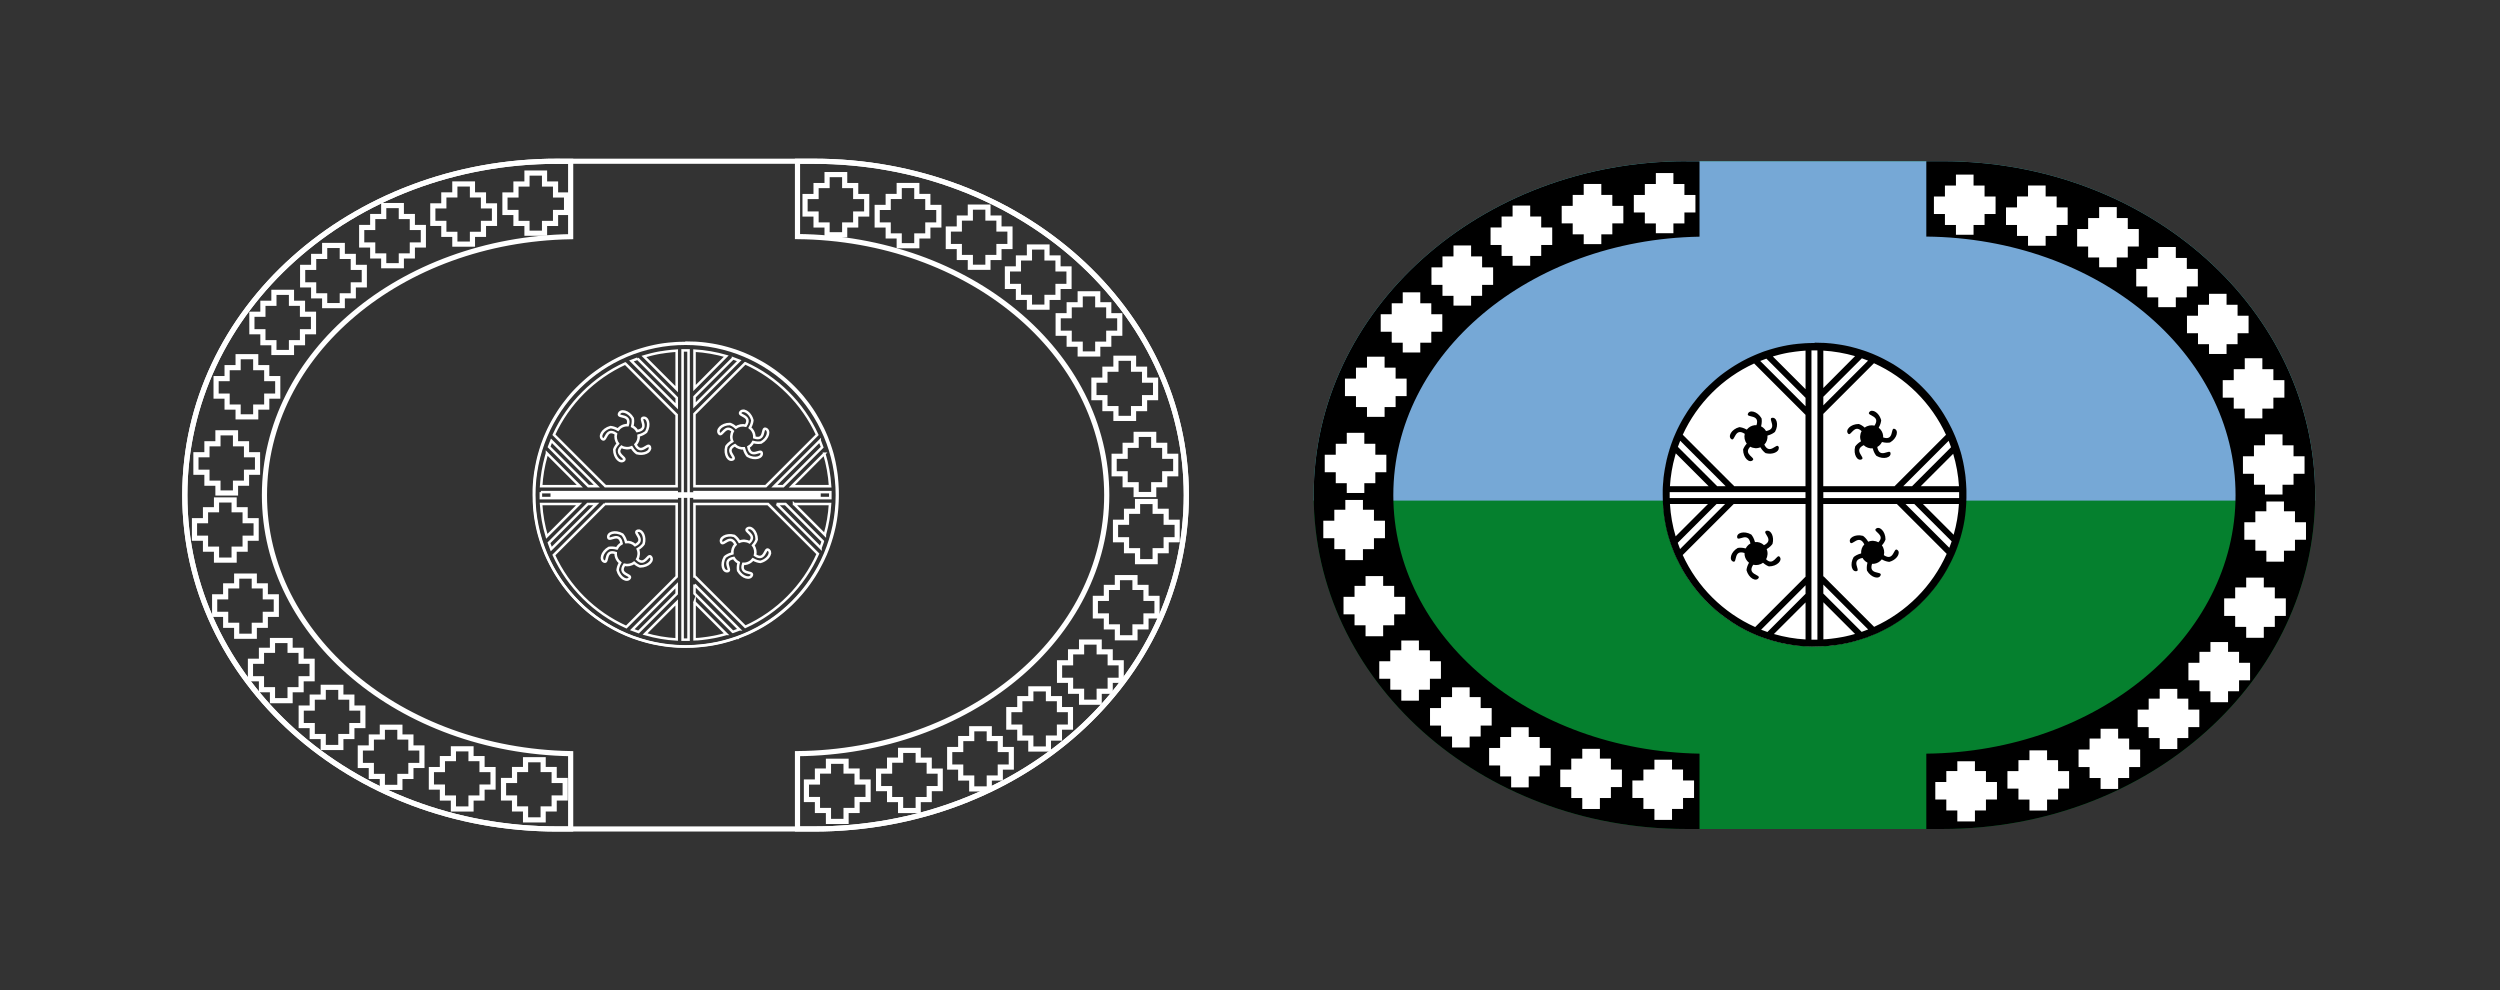 <svg xmlns="http://www.w3.org/2000/svg" id="Capa_2" viewBox="0 0 469.94 186.13"><rect x="0" y="0" width="469.94" height="186.13" fill="#333333" stroke="none"/><defs><style>      .cls-1 {        fill: #fff;      }      .cls-1, .cls-2, .cls-3, .cls-4, .cls-5, .cls-6 {        fill-rule: evenodd;      }      .cls-2 {        fill: #05802e;      }      .cls-7, .cls-5 {        stroke-width: .97px;      }      .cls-7, .cls-5, .cls-6 {        fill: none;        stroke: #fff;        stroke-miterlimit: 10;      }      .cls-4 {        fill: #76a8d6;      }      .cls-6 {        stroke-width: .48px;      }    </style></defs><g id="g4306"><path id="rect3226" class="cls-2" d="M316.97,30.31c-38.8,0-70.03,27.99-70.03,62.76s31.24,62.76,70.03,62.76h48.2c38.8,0,70.03-27.99,70.03-62.76s-31.24-62.76-70.03-62.76h-48.2Z"></path><path id="rect3243" class="cls-4" d="M316.97,30.31c-38.8,0-70.03,27.99-70.03,62.76,0,.35,0,.69,0,1.03h188.25c0-.34,0-.69,0-1.03,0-34.77-31.24-62.76-70.03-62.76h-48.2Z"></path><path id="path3240" class="cls-3" d="M316.97,30.31c-38.8,0-70.03,27.99-70.03,62.76s31.24,62.76,70.03,62.76h2.5v-14.16c-32.01-.58-57.56-22.03-57.56-48.59s25.55-48.01,57.56-48.59v-14.16h-2.5ZM362.1,30.31v14.16c32.27.34,58.13,21.88,58.13,48.6s-25.86,48.26-58.13,48.6v14.16h3.06c38.8,0,70.03-27.99,70.03-62.76s-31.24-62.76-70.03-62.76h-3.06Z"></path><path id="path3136" class="cls-1" d="M367.67,32.82v2.06h-2.07v2.06h-2.07v3.29h2.07v2.06h2.07v1.84h3.31v-1.84h2.07v-2.06h2.07v-3.29h-2.07v-2.06h-2.07v-2.06h-3.31ZM381.22,34.87v2.06h-2.07v2.06h-2.07v3.3h2.07v2.06h2.07v1.84h3.31v-1.84h2.07v-2.06h2.07v-3.3h-2.07v-2.06h-2.07v-2.06h-3.31ZM394.59,38.93v2.06h-2.07v2.06h-2.07v3.29h2.07v2.06h2.07v1.84h3.31v-1.84h2.07v-2.06h2.07v-3.29h-2.07v-2.06h-2.07v-2.06h-3.31ZM405.7,46.43v2.06h-2.07v2.06h-2.07v3.29h2.07v2.06h2.07v1.84h3.3v-1.84h2.07v-2.06h2.07v-3.29h-2.07v-2.06h-2.07v-2.06h-3.3ZM415.24,55.23v2.06h-2.07v2.06h-2.07v3.29h2.07v2.06h2.07v1.84h3.3v-1.84h2.07v-2.06h2.07v-3.29h-2.07v-2.06h-2.07v-2.06h-3.3ZM421.96,67.34v2.06h-2.07v2.06h-2.07v3.29h2.07v2.06h2.07v1.84h3.31v-1.84h2.07v-2.06h2.07v-3.29h-2.07v-2.06h-2.07v-2.06h-3.31ZM425.76,81.65v2.06h-2.07v2.06h-2.07v3.29h2.07v2.06h2.07v1.84h3.3v-1.84h2.07v-2.06h2.07v-3.29h-2.07v-2.06h-2.07v-2.06h-3.3ZM426.02,94.27v1.84h-2.07v2.06h-2.07v3.29h2.07v2.06h2.07v2.06h3.31v-2.06h2.07v-2.06h2.07v-3.29h-2.07v-2.06h-2.07v-1.84h-3.31ZM422.23,108.58v1.84h-2.07v2.06h-2.07v3.3h2.07v2.06h2.07v2.05h3.31v-2.05h2.07v-2.06h2.07v-3.3h-2.07v-2.06h-2.07v-1.84h-3.31ZM415.51,120.69v1.84h-2.07v2.06h-2.07v3.29h2.07v2.06h2.07v2.06h3.31v-2.06h2.07v-2.06h2.07v-3.29h-2.07v-2.06h-2.07v-1.84h-3.31ZM405.97,129.49v1.84h-2.07v2.06h-2.07v3.29h2.07v2.06h2.07v2.06h3.31v-2.06h2.07v-2.06h2.07v-3.29h-2.07v-2.06h-2.07v-1.84h-3.31ZM394.86,136.99v1.84h-2.07v2.06h-2.07v3.3h2.07v2.06h2.07v2.05h3.3v-2.05h2.07v-2.06h2.07v-3.3h-2.07v-2.06h-2.07v-1.84h-3.3ZM381.49,141.05v1.84h-2.07v2.06h-2.07v3.29h2.07v2.06h2.07v2.06h3.31v-2.06h2.07v-2.06h2.07v-3.29h-2.07v-2.06h-2.07v-1.84h-3.31ZM367.93,143.1v1.84h-2.07v2.06h-2.07v3.29h2.07v2.06h2.07v2.06h3.31v-2.06h2.07v-2.06h2.07v-3.29h-2.07v-2.06h-2.07v-1.84h-3.31Z"></path><path id="path3196" class="cls-1" d="M311.26,32.53v2.06h-2.07v2.06h-2.07v3.29h2.07v2.06h2.07v1.84h3.3v-1.84h2.07v-2.06h2.07v-3.29h-2.07v-2.06h-2.07v-2.06h-3.3ZM297.7,34.58v2.06h-2.07v2.06h-2.07v3.29h2.07v2.06h2.07v1.84h3.31v-1.84h2.07v-2.06h2.07v-3.29h-2.07v-2.06h-2.07v-2.06h-3.31ZM284.33,38.64v2.06h-2.07v2.06h-2.07v3.29h2.07v2.06h2.07v1.84h3.31v-1.84h2.07v-2.06h2.07v-3.29h-2.07v-2.06h-2.07v-2.06h-3.31ZM273.22,46.14v2.06h-2.07v2.06h-2.07v3.29h2.07v2.06h2.07v1.84h3.31v-1.84h2.07v-2.06h2.07v-3.29h-2.07v-2.06h-2.07v-2.06h-3.31ZM263.68,54.95v2.06h-2.07v2.06h-2.07v3.29h2.07v2.06h2.07v1.84h3.3v-1.84h2.07v-2.06h2.07v-3.29h-2.07v-2.06h-2.07v-2.06h-3.3ZM256.96,67.05v2.06h-2.07v2.06h-2.07v3.29h2.07v2.06h2.07v1.84h3.31v-1.84h2.07v-2.06h2.07v-3.29h-2.07v-2.06h-2.07v-2.06h-3.31ZM253.16,81.36v2.06h-2.07v2.06h-2.07v3.29h2.07v2.06h2.07v1.84h3.3v-1.84h2.07v-2.06h2.07v-3.29h-2.07v-2.06h-2.07v-2.06h-3.3ZM252.89,93.98v1.84h-2.07v2.06h-2.07v3.29h2.07v2.06h2.07v2.06h3.31v-2.06h2.07v-2.06h2.07v-3.29h-2.07v-2.06h-2.07v-1.84h-3.31ZM256.69,108.29v1.84h-2.07v2.06h-2.07v3.29h2.07v2.06h2.07v2.06h3.31v-2.06h2.07v-2.06h2.07v-3.29h-2.07v-2.06h-2.07v-1.84h-3.31ZM263.41,120.4v1.84h-2.07v2.06h-2.07v3.29h2.07v2.06h2.07v2.06h3.31v-2.06h2.07v-2.06h2.07v-3.29h-2.07v-2.06h-2.07v-1.84h-3.31ZM272.95,129.2v1.84h-2.07v2.06h-2.07v3.29h2.07v2.06h2.07v2.06h3.31v-2.06h2.07v-2.06h2.07v-3.29h-2.07v-2.06h-2.07v-1.84h-3.31ZM284.06,136.7v1.84h-2.07v2.06h-2.07v3.29h2.07v2.06h2.07v2.06h3.3v-2.06h2.07v-2.06h2.07v-3.29h-2.07v-2.06h-2.07v-1.84h-3.3ZM297.43,140.76v1.84h-2.07v2.06h-2.07v3.29h2.07v2.06h2.07v2.06h3.31v-2.06h2.07v-2.06h2.07v-3.29h-2.07v-2.06h-2.07v-1.84h-3.31ZM310.99,142.81v1.84h-2.07v2.06h-2.07v3.29h2.07v2.06h2.07v2.06h3.31v-2.06h2.07v-2.06h2.07v-3.29h-2.07v-2.06h-2.07v-1.84h-3.31Z"></path></g><g id="g4297"><g id="g4200"><path id="path4198" class="cls-1" d="M369.52,93.06c0,15.71-12.74,28.45-28.45,28.45s-28.45-12.74-28.45-28.45,12.74-28.45,28.45-28.45,28.45,12.74,28.45,28.45Z"></path><path id="path3590" class="cls-3" d="M341.07,64.48c-.17,0-.33,0-.5,0-.18,0-.36,0-.54.01-.23,0-.46.02-.69.03-.38.02-.76.05-1.14.09-.04,0-.08,0-.12.01-.07,0-.15.01-.22.02-.19.02-.38.04-.57.07-.02,0-.03,0-.05,0-.23.03-.46.06-.69.1-.2.03-.4.06-.6.1-.11.02-.22.04-.34.07-.12.02-.25.05-.37.07-.03,0-.06.01-.09.02-.1.02-.2.04-.3.07-.15.03-.3.06-.45.1-.21.05-.42.11-.63.16,0,0,0,0,0,0-.23.06-.45.12-.67.19-.22.06-.43.12-.64.19-.02,0-.04.01-.06.02-.14.05-.28.1-.43.14-.1.03-.21.07-.31.1-.13.04-.26.09-.39.14-.05.02-.1.04-.16.06-.01,0-.02.01-.03.02-.21.08-.42.16-.62.24-.22.09-.43.17-.64.27-.2.08-.39.17-.58.26-.03.01-.06.03-.09.04-.17.08-.34.16-.51.24-.02.01-.05.02-.07.03-.19.09-.38.19-.57.29-.03.01-.05.03-.08.04-.14.07-.29.15-.43.23-.05.03-.1.05-.15.08-.05.03-.1.06-.15.09-.15.08-.3.17-.44.25-.19.11-.38.22-.57.34-.02.01-.03.02-.05.03-.19.11-.37.23-.55.35-.19.12-.38.25-.57.38-.19.13-.37.25-.55.38,0,0,0,0,0,0-.14.1-.29.21-.43.31-.08.06-.16.12-.24.18-.14.11-.29.22-.43.33-.18.14-.35.28-.53.43,0,0,0,0,0,0-.02.02-.05.04-.07.06-.15.13-.3.25-.44.38-.17.14-.33.29-.49.44-.01.01-.03.03-.04.04-.13.12-.27.25-.4.37-.05.05-.11.1-.16.15-.11.11-.23.23-.34.34-.03.03-.05.05-.08.07-.01.01-.02.02-.03.03-.15.15-.29.3-.44.45-.11.12-.22.24-.34.36-.1.11-.2.21-.29.32-.04.05-.09.1-.13.15-.07.08-.14.16-.2.24-.07.08-.14.17-.21.25-.06.07-.12.14-.18.21,0,0,0,0,0,.01-.06.08-.13.16-.19.24-.06.08-.12.15-.18.23-.04.06-.09.11-.13.17-.06.07-.11.14-.17.21-.06.07-.11.15-.17.22-.14.18-.27.37-.4.55-.13.18-.25.36-.37.54-.06.09-.12.18-.18.27-.06.09-.12.19-.18.28-.04.06-.07.11-.1.17-.04.06-.08.13-.12.19-.06.09-.11.18-.17.27-.12.2-.23.39-.35.59-.01.02-.03.04-.04.07-.1.18-.2.36-.3.54-.09.16-.18.33-.26.49-.04.07-.07.14-.1.2-.08.16-.16.32-.24.48-.02.03-.03.07-.05.1-.02.04-.04.07-.05.11-.07.15-.14.31-.21.46-.09.21-.19.41-.27.62,0,.02-.02.04-.03.07-.07.16-.13.32-.2.48-.03.06-.05.13-.07.19-.24.61-.46,1.24-.65,1.87,0,0,0,0,0,0,0,.03-.01.05-.02.08-.06.2-.13.4-.18.61,0,0,0,0,0,0-.04.16-.08.31-.13.47-.03.12-.06.23-.09.35-.05.18-.09.36-.13.54-.04.16-.07.32-.1.48-.03.13-.06.27-.08.41-.03.17-.07.34-.1.51-.04.23-.08.46-.12.7,0,0,0,0,0,0,0,.06-.02.13-.03.19-.04.3-.08.6-.12.9,0,.04,0,.08-.01.12,0,.05,0,.1-.01.14,0,.06-.01.11-.02.17-.02.16-.03.33-.04.49,0,.08-.01.16-.02.24-.01.2-.03.41-.04.61,0,.17-.02.35-.02.52,0,.1,0,.21,0,.31,0,.21,0,.42,0,.63,0,.39,0,.78.02,1.16,0,.02,0,.03,0,.05,0,.02,0,.04,0,.06,0,.16.02.31.03.46,0,.16.02.33.03.49,0,.04,0,.08,0,.13.01.18.03.35.05.53.02.18.04.36.06.54,0,.02,0,.04,0,.06.02.18.05.36.07.53.03.19.05.37.08.56.03.19.06.37.1.55.03.18.07.37.1.55.04.18.07.35.11.53.04.19.09.37.13.56.04.16.08.32.12.48,0,.03.02.06.03.09,0,.02,0,.04.01.06.04.15.08.3.13.45.05.18.1.35.16.53.05.18.11.35.17.53.06.17.11.34.17.51,0,0,0,0,0,.01.06.17.12.34.19.51h0c.06.17.13.34.2.51.07.17.13.34.2.51.06.15.12.3.19.44.08.19.16.37.25.55.08.17.16.33.24.49.07.14.14.28.21.42.03.07.07.14.1.2.14.28.29.55.44.82.09.16.18.31.27.47.1.17.2.34.3.51,0,0,0,0,0,0,.09.14.18.28.27.42.1.15.19.3.29.45.2.3.4.6.61.89.1.15.21.29.32.44.21.29.44.57.66.85.09.11.18.22.27.33.05.06.1.13.16.19.09.1.17.2.26.31.12.14.24.28.37.41.02.02.04.04.06.06.14.15.28.31.42.46.06.07.13.13.2.2.15.15.29.3.44.45,0,0,0,0,0,0,.12.12.25.24.37.36.13.12.26.25.39.37,0,0,0,0,.01.01.13.12.26.24.39.35.09.08.18.16.27.24.06.05.12.11.19.16.09.08.19.15.28.23.05.04.1.08.15.12.09.07.17.14.26.21.03.02.06.05.09.07.28.22.57.44.86.65.15.11.29.21.44.31.29.21.59.41.89.61.12.08.24.15.37.23.1.06.2.13.3.19.08.05.17.1.25.15,0,0,0,0,0,0,.09.05.18.11.27.16.09.05.18.11.27.16.04.02.08.05.13.07.09.05.18.1.27.15.14.07.27.15.41.22.18.1.37.19.55.28.15.07.31.15.46.22.05.02.1.05.15.07.11.05.22.1.33.15.18.08.36.16.54.24.17.07.34.14.51.21.17.07.34.14.51.2s.34.13.51.19c0,0,0,0,0,0,0,0,.01,0,.02,0h0c.56.2,1.14.39,1.72.55.19.06.38.11.58.16.19.05.39.1.59.15.2.05.39.09.59.14.03,0,.06.02.09.02.17.04.34.07.51.1.6.12,1.2.22,1.81.3.13.02.27.03.4.05.07,0,.14.02.21.03.02,0,.03,0,.05,0,.31.03.61.06.92.08.09,0,.18.01.27.02.15.01.31.02.46.03.05,0,.11,0,.16,0,0,0,.01,0,.02,0,.2,0,.4.02.61.02.21,0,.42,0,.63,0,.86,0,1.7-.04,2.54-.11.41-.04.81-.08,1.22-.14.01,0,.02,0,.03,0,.19-.03.39-.05.58-.08.01,0,.03,0,.04,0,.19-.03.38-.06.57-.1.02,0,.03,0,.05,0,.39-.07.77-.14,1.15-.23.02,0,.04,0,.06-.01.18-.04.36-.08.54-.13.02,0,.04,0,.06-.01.06-.01.12-.03.18-.05.23-.06.47-.12.7-.19.08-.02.16-.04.24-.07.19-.06.39-.11.58-.17.02,0,.05-.01.07-.02.05-.01.09-.03.14-.05.15-.05.29-.09.44-.14.16-.06.33-.11.49-.17.03-.01.06-.02.09-.03l.05.05.11-.1s.1-.04.14-.06h0c.2-.08.39-.15.58-.23.14-.06.28-.12.42-.17,0,0,.01,0,.02,0,.15-.06.31-.13.46-.2,0,0,.01,0,.02,0,.16-.07.33-.15.49-.22.01,0,.02-.01.03-.02.21-.1.42-.2.62-.3.03-.01.06-.03.08-.04.08-.04.15-.08.23-.12.16-.08.31-.16.47-.24,0,0,0,0,0,0,.22-.12.45-.24.67-.37,0,0,0,0,0,0,0,0,0,0,.01,0,.15-.09.3-.17.44-.26.09-.05.17-.1.26-.16.15-.09.3-.19.45-.28.15-.1.3-.19.45-.29.12-.08.24-.16.36-.24.03-.02.06-.04.08-.06.19-.13.37-.26.55-.39.1-.08.21-.15.31-.23.04-.03.07-.06.11-.09.1-.08.21-.16.31-.24.14-.11.28-.22.42-.33.14-.11.27-.23.41-.34.14-.11.27-.23.41-.35s.27-.23.4-.35c.13-.11.25-.22.37-.34,0,0,.01-.01.02-.02.07-.07.15-.14.22-.2.06-.05.11-.11.17-.17,0,0,0,0,.01-.01.25-.24.49-.49.73-.74.11-.11.22-.23.32-.34.01-.02.03-.03.04-.04.11-.12.22-.24.33-.37,0,0,.02-.02.03-.03.03-.03.06-.07.09-.1.09-.1.18-.2.26-.3,0,0,.01-.01.02-.02.11-.13.22-.26.32-.39.11-.14.23-.27.34-.41s.22-.28.33-.42c.11-.14.21-.28.32-.43.21-.29.41-.58.61-.87.09-.14.19-.28.28-.42,0,0,.01-.02.02-.03.07-.1.13-.2.2-.3.03-.05.06-.1.09-.15.11-.17.21-.34.31-.51.08-.13.16-.27.24-.41.09-.15.18-.31.26-.47.17-.31.34-.63.5-.95.08-.16.16-.32.24-.48.13-.28.26-.55.38-.83.02-.05.04-.1.07-.15.03-.07.06-.14.09-.2,0-.02.01-.04.02-.06.06-.15.13-.31.19-.46.04-.09.07-.19.11-.28.07-.17.13-.34.19-.51.43-1.19.79-2.41,1.07-3.67.04-.18.08-.36.11-.54.04-.18.07-.36.1-.54.03-.18.06-.35.09-.53,0,0,0-.01,0-.02.01-.07.02-.15.03-.22.02-.11.03-.22.05-.34.01-.09.02-.17.03-.26.01-.1.02-.19.03-.29.02-.19.04-.37.06-.56.01-.12.02-.24.03-.37,0-.01,0-.02,0-.03,0-.1.01-.2.02-.3.02-.3.04-.6.05-.89,0-.03,0-.07,0-.1,0-.17.01-.34.02-.52,0-.02,0-.03,0-.05,0-.19,0-.38,0-.58,0-.21,0-.43,0-.64,0-.14,0-.28-.01-.43,0-.19-.02-.38-.03-.58-.01-.18-.02-.36-.03-.54,0-.12-.02-.24-.03-.36-.02-.18-.03-.36-.05-.54,0-.03,0-.06,0-.08-.02-.21-.05-.42-.07-.63-.03-.2-.06-.4-.09-.61-.02-.14-.04-.27-.07-.41-.01-.07-.02-.14-.03-.21-.01-.06-.02-.12-.03-.19-.04-.19-.07-.39-.11-.58,0-.04-.01-.08-.02-.12-.02-.11-.05-.22-.07-.33-.03-.12-.05-.24-.08-.36,0-.01,0-.03-.01-.04-.05-.2-.1-.4-.15-.61,0-.01,0-.02,0-.03,0,0,0,0,0-.01-.05-.21-.11-.42-.17-.62,0-.01,0-.03-.01-.04,0-.02-.01-.04-.02-.06-.06-.2-.12-.41-.19-.61-.07-.22-.14-.44-.22-.66-.05-.16-.11-.31-.17-.47-.1-.27-.2-.55-.31-.82,0,0,0-.01,0-.02-.06-.16-.13-.32-.2-.48-.02-.05-.05-.11-.07-.16-.09-.21-.19-.43-.28-.64-.03-.06-.06-.13-.09-.19-.07-.14-.13-.29-.2-.43,0-.02-.02-.03-.03-.05-.09-.19-.19-.38-.29-.57-.11-.2-.21-.4-.32-.61-.05-.08-.09-.17-.14-.25-.07-.12-.13-.23-.2-.35-.11-.19-.22-.38-.34-.58,0,0,0,0,0-.01-.09-.15-.18-.29-.27-.44-.03-.05-.06-.09-.09-.14-.07-.1-.13-.21-.2-.31-.06-.09-.12-.18-.18-.27-.04-.06-.08-.12-.12-.17-.09-.13-.18-.26-.27-.39-.01-.02-.02-.03-.03-.05-.12-.17-.25-.33-.37-.5-.26-.35-.53-.69-.81-1.03-.01-.01-.02-.03-.03-.04-.03-.04-.06-.07-.09-.11-.12-.14-.23-.28-.35-.41-.15-.17-.3-.34-.46-.51s-.31-.33-.47-.5c-.16-.16-.32-.33-.48-.49-.12-.12-.24-.24-.36-.35-.04-.04-.08-.09-.13-.13-.11-.1-.22-.2-.33-.3-.06-.05-.12-.11-.17-.16-.07-.07-.14-.13-.22-.2-.1-.09-.2-.17-.3-.26-.04-.03-.07-.06-.11-.09,0,0-.01-.02-.02-.02-.13-.11-.25-.22-.38-.32,0,0,0,0,0,0-.15-.12-.3-.24-.45-.36-.03-.02-.06-.04-.08-.07-.1-.08-.2-.15-.3-.23-.13-.1-.25-.2-.38-.29-.01-.01-.03-.02-.04-.03-.12-.09-.25-.18-.37-.27-.02-.01-.04-.03-.06-.04-.17-.12-.34-.23-.51-.35-.12-.08-.25-.17-.37-.25-.07-.04-.13-.09-.2-.13-.08-.05-.17-.1-.25-.16-.15-.09-.3-.19-.45-.28-.15-.09-.31-.18-.47-.27-.15-.09-.31-.17-.47-.26-.1-.05-.2-.11-.3-.16-.15-.08-.3-.16-.45-.24-.17-.09-.35-.18-.52-.26-.03-.02-.06-.03-.1-.05-.02-.01-.04-.02-.07-.03-.16-.08-.32-.15-.49-.23-.14-.07-.29-.13-.44-.19-.02,0-.04-.02-.06-.03-.07-.03-.14-.06-.21-.09-.09-.04-.19-.08-.28-.12-.12-.05-.24-.1-.36-.14-.22-.08-.43-.17-.65-.25-.22-.08-.44-.16-.66-.23-.04-.01-.07-.02-.11-.03-.18-.06-.37-.12-.56-.18-.22-.07-.45-.14-.67-.2-.02,0-.05-.01-.07-.02-.2-.06-.4-.11-.61-.16-.13-.03-.25-.07-.38-.1-.03,0-.05-.01-.08-.02-.18-.04-.36-.08-.54-.12-.13-.03-.26-.06-.38-.08-.05-.01-.1-.02-.16-.03-.18-.04-.36-.07-.54-.1-.23-.04-.47-.08-.71-.11-.24-.04-.47-.07-.71-.1-.24-.03-.48-.06-.71-.08-.03,0-.05,0-.08,0-.19-.02-.37-.03-.56-.05-.14-.01-.27-.02-.41-.03-.09,0-.18,0-.27-.01-.04,0-.09,0-.13,0-.49-.02-.97-.04-1.46-.04ZM341.07,65.87c.19,0,.37,0,.56,0v54.37c-.19,0-.37,0-.56,0-.19,0-.37,0-.56,0v-54.37c.19,0,.37,0,.56,0ZM342.74,65.91c2.01.12,4.02.47,5.97,1.03l-5.97,6v-7.02h0ZM339.4,65.92h0v7.24l-6.15-6.15c.11-.03.21-.06.32-.1.05-.01.1-.03.15-.04.16-.04.32-.09.48-.13.02,0,.04-.01.06-.02.17-.04.34-.09.51-.13.19-.04.38-.09.57-.13.1-.02.19-.04.29-.06.05,0,.09-.02.14-.03.11-.02.21-.04.32-.06.13-.02.27-.05.4-.07.02,0,.04,0,.06,0,.17-.03.35-.06.52-.08.14-.02.28-.04.42-.06.31-.04.63-.08.95-.11.32-.03.64-.06.96-.08ZM349.98,67.35c.39.14.78.28,1.17.44l-8.41,8.41v-1.61l7.24-7.23ZM332.03,67.41l7.37,7.37v1.59l-8.52-8.52c.38-.15.77-.29,1.16-.43ZM352.27,68.28c5.97,2.7,10.8,7.5,13.53,13.45l-9.66,9.66h-13.41v-13.58l9.53-9.53ZM329.75,68.34l9.64,9.64s0,0,0,0v13.41h-13.4c-.12-.14-.25-.28-.4-.4l-9.27-9.27c2.72-5.91,7.49-10.68,13.41-13.39ZM315.84,82.85l8.54,8.54h-1.59l-7.39-7.39c.14-.39.28-.77.44-1.15ZM366.3,82.86s0,.02.01.03h0c.16.4.3.79.44,1.18l-7.32,7.32h-1.66l8.53-8.53ZM315.01,85.22l6.17,6.17h-7.27c.12-1.93.44-3.8.94-5.6,0-.03.02-.07.03-.1,0,0,0-.01,0-.02.04-.15.09-.29.13-.44ZM367.15,85.29c.58,1.95.96,4,1.09,6.11h-7.19l6.11-6.11ZM313.86,92.51h25.53v1.12h-25.53c0-.19,0-.37,0-.56,0-.19,0-.37,0-.56ZM342.74,92.51h25.53c0,.19,0,.37,0,.56,0,.19,0,.37,0,.56h-25.53v-1.12ZM313.91,94.74h7.15l-6.08,6.08c-.58-1.94-.94-3.98-1.07-6.08ZM322.67,94.74h1.61l-8.47,8.47s0,0,0,0h0c-.15-.39-.3-.79-.43-1.18l7.29-7.29ZM325.9,94.74h13.5v13.66l-9.47,9.47c-6.02-2.71-10.88-7.54-13.62-13.54l9.6-9.6ZM342.74,94.74h13.82l9.37,9.37c-2.71,6.08-7.58,10.97-13.64,13.72l-9.48-9.48h-.08v-13.61ZM358.18,94.74h1.66l7.02,7.02s0,.01,0,.02c-.13.4-.28.79-.43,1.18h0s0,.01,0,.02l-8.24-8.24ZM361.46,94.74h6.77c-.12,1.97-.45,3.88-.97,5.71,0,.02-.02.04-.02.07l-5.78-5.78ZM342.74,109.89l8.43,8.43s-.02,0-.03.01c-.39.16-.78.3-1.18.44,0,0-.01,0-.02,0l-7.2-7.2v-1.7ZM339.4,110.02v1.6h0s-7.17,7.18-7.17,7.18c-.4-.14-.79-.28-1.18-.43l8.35-8.35ZM342.74,113.2l5.97,5.97s-.04,0-.05.01c-.29.08-.59.16-.88.24-.3.08-.59.14-.89.21-.15.03-.29.06-.44.09,0,0,0,0-.01,0-.07.01-.14.03-.21.04-.08.02-.16.03-.24.04-.15.03-.3.05-.46.08-.15.03-.31.05-.46.07-.15.02-.31.04-.46.06-.15.02-.31.04-.46.06-.27.03-.55.06-.82.08-.04,0-.08,0-.11,0,0,0-.02,0-.03,0-.15.01-.3.03-.44.03h0v-7.01ZM339.4,113.24v6.96h0c-2.01-.11-4-.46-5.95-1.02l5.95-5.94Z"></path></g><path id="path4274" class="cls-3" d="M351.85,77.21c-.21.01-.39.12-.51.32-.4.66,2.27.6,1.02,2.48-.62-.15-1.3-.04-1.84.37-.42-.38-.81-.58-1.11-.68-1.58,0-2.62,1.17-1.99,1.83.52.54,1.12-1.89,2.52-.48-.33.58-.37,1.29-.11,1.9-.57.34-.9.7-1.1.98-.41,1.53.45,2.84,1.25,2.4.67-.37-1.67-1.65.35-2.65.47.45,1.09.65,1.7.6.18.69.45,1.13.69,1.41,1.37.79,2.86.3,2.64-.58-.19-.75-2.06,1.22-2.48-1.09.12-.07.24-.15.35-.24.23-.2.41-.44.54-.69.65.17,1.15.15,1.5.09,1.37-.79,1.69-2.33.81-2.58-.73-.21,0,2.32-2.09,1.63.03-.53-.14-1.07-.51-1.51-.1-.12-.21-.23-.33-.32.33-.58.44-1.06.47-1.41-.3-1.1-1.1-1.77-1.71-1.77-.02,0-.04,0-.06,0Z"></path><path id="path4276" class="cls-3" d="M332.2,99.74c-.09,0-.17.04-.26.09-.67.37,1.66,1.65-.35,2.65-.46-.45-1.09-.65-1.7-.59-.18-.69-.46-1.13-.69-1.41-1.37-.79-2.86-.29-2.64.59.19.75,2.06-1.22,2.48,1.09-.12.07-.24.15-.35.24-.23.2-.41.44-.54.69-.65-.17-1.16-.15-1.5-.09-1.37.79-1.68,2.33-.81,2.58.73.21,0-2.31,2.09-1.63-.03.53.14,1.07.51,1.51.1.12.21.23.33.32-.33.58-.44,1.06-.47,1.4.41,1.53,1.81,2.23,2.28,1.46.4-.66-2.27-.6-1.02-2.48.62.15,1.3.03,1.84-.38.42.38.81.58,1.11.69,1.58,0,2.63-1.17,2-1.83-.52-.54-1.13,1.89-2.53.48.33-.58.37-1.29.11-1.9.57-.34.9-.7,1.1-.98.36-1.35-.27-2.53-.97-2.48,0,0-.01,0-.02,0Z"></path><path id="path4287" class="cls-3" d="M356.92,103.85c-.01-.21-.12-.39-.32-.51-.66-.4-.6,2.27-2.48,1.02.15-.62.04-1.3-.37-1.84.38-.42.58-.81.68-1.11,0-1.58-1.17-2.62-1.83-1.99-.54.52,1.89,1.12.48,2.52-.58-.33-1.29-.37-1.9-.11-.34-.57-.7-.9-.98-1.1-1.53-.41-2.84.45-2.4,1.25.37.67,1.65-1.67,2.65.35-.45.47-.65,1.09-.6,1.7-.69.18-1.13.45-1.41.69-.79,1.37-.3,2.86.58,2.64.75-.19-1.22-2.06,1.09-2.48.07.12.15.24.24.35.2.23.44.41.69.54-.17.65-.15,1.15-.09,1.5.79,1.37,2.33,1.69,2.58.81.21-.73-2.32,0-1.63-2.09.53.03,1.07-.14,1.51-.51.12-.1.23-.21.32-.33.58.33,1.06.44,1.41.47,1.1-.3,1.77-1.1,1.77-1.71,0-.02,0-.04,0-.06Z"></path><path id="path4289" class="cls-3" d="M334.39,84.19c0-.09-.04-.17-.09-.26-.37-.67-1.65,1.66-2.65-.35.45-.46.65-1.09.59-1.7.69-.18,1.13-.46,1.41-.69.79-1.37.29-2.86-.59-2.64-.75.19,1.22,2.06-1.09,2.48-.07-.12-.15-.24-.24-.35-.2-.23-.44-.41-.69-.54.17-.65.15-1.16.09-1.5-.79-1.37-2.33-1.68-2.58-.81-.21.73,2.31,0,1.63,2.09-.53-.03-1.07.14-1.51.51-.12.1-.23.21-.32.33-.58-.33-1.06-.44-1.4-.47-1.53.41-2.23,1.81-1.46,2.28.66.4.6-2.27,2.48-1.02-.15.62-.03,1.3.38,1.84-.38.42-.58.81-.69,1.11,0,1.58,1.17,2.63,1.83,2,.54-.52-1.89-1.13-.48-2.53.58.33,1.29.37,1.9.11.34.57.7.9.98,1.1,1.35.36,2.53-.27,2.48-.97,0,0,0-.01,0-.02Z"></path></g><g id="g4313"><g id="g4306-2" data-name="g4306"><path id="rect3226-2" data-name="rect3226" class="cls-5" d="M104.77,30.31c-38.8,0-70.03,27.99-70.03,62.76s31.24,62.76,70.03,62.76h48.2c38.8,0,70.03-27.99,70.03-62.76s-31.24-62.76-70.03-62.76h-48.2Z"></path><path id="path3240-2" data-name="path3240" class="cls-5" d="M104.77,30.31c-38.8,0-70.03,27.99-70.03,62.76s31.24,62.76,70.03,62.76h2.5v-14.16c-32.01-.58-57.56-22.03-57.56-48.59s25.55-48.01,57.56-48.59v-14.16h-2.5ZM149.91,30.31v14.16c32.27.34,58.13,21.88,58.13,48.6s-25.86,48.26-58.13,48.6v14.16h3.06c38.8,0,70.03-27.99,70.03-62.76s-31.24-62.76-70.03-62.76h-3.06Z"></path><path id="path3136-2" data-name="path3136" class="cls-5" d="M155.47,32.82v2.06h-2.07v2.06h-2.07v3.29h2.07v2.06h2.07v1.84h3.31v-1.84h2.07v-2.06h2.07v-3.29h-2.07v-2.06h-2.07v-2.06h-3.31ZM169.03,34.87v2.06h-2.07v2.06h-2.07v3.3h2.07v2.06h2.07v1.84h3.31v-1.84h2.07v-2.06h2.07v-3.3h-2.07v-2.06h-2.07v-2.06h-3.31ZM182.4,38.93v2.06h-2.07v2.06h-2.07v3.29h2.07v2.06h2.07v1.84h3.31v-1.84h2.07v-2.06h2.07v-3.29h-2.07v-2.06h-2.07v-2.06h-3.31ZM193.51,46.43v2.06h-2.07v2.06h-2.07v3.29h2.07v2.06h2.07v1.84h3.3v-1.84h2.07v-2.06h2.07v-3.29h-2.07v-2.06h-2.07v-2.06h-3.3ZM203.05,55.23v2.06h-2.07v2.06h-2.07v3.29h2.07v2.06h2.07v1.84h3.3v-1.84h2.07v-2.06h2.07v-3.29h-2.07v-2.06h-2.07v-2.06h-3.3ZM209.77,67.34v2.06h-2.07v2.06h-2.07v3.29h2.07v2.06h2.07v1.84h3.31v-1.84h2.07v-2.06h2.07v-3.29h-2.07v-2.06h-2.07v-2.06h-3.31ZM213.57,81.65v2.06h-2.07v2.06h-2.07v3.29h2.07v2.06h2.07v1.84h3.3v-1.84h2.07v-2.06h2.07v-3.29h-2.07v-2.06h-2.07v-2.06h-3.3ZM213.83,94.27v1.84h-2.07v2.06h-2.07v3.29h2.07v2.06h2.07v2.06h3.31v-2.06h2.07v-2.06h2.07v-3.29h-2.07v-2.06h-2.07v-1.84h-3.31ZM210.04,108.58v1.84h-2.07v2.06h-2.07v3.3h2.07v2.06h2.07v2.05h3.31v-2.05h2.07v-2.06h2.07v-3.3h-2.07v-2.06h-2.07v-1.84h-3.31ZM203.31,120.69v1.84h-2.07v2.06h-2.07v3.29h2.07v2.06h2.07v2.06h3.31v-2.06h2.07v-2.06h2.07v-3.29h-2.07v-2.06h-2.07v-1.84h-3.31ZM193.77,129.49v1.84h-2.07v2.06h-2.07v3.29h2.07v2.06h2.07v2.06h3.31v-2.06h2.07v-2.06h2.07v-3.29h-2.07v-2.06h-2.07v-1.84h-3.31ZM182.66,136.99v1.84h-2.07v2.06h-2.07v3.3h2.07v2.06h2.07v2.05h3.3v-2.05h2.07v-2.06h2.07v-3.3h-2.07v-2.06h-2.07v-1.84h-3.3ZM169.29,141.05v1.84h-2.07v2.06h-2.07v3.29h2.07v2.06h2.07v2.06h3.31v-2.06h2.07v-2.06h2.07v-3.29h-2.07v-2.06h-2.07v-1.84h-3.31ZM155.73,143.1v1.84h-2.07v2.06h-2.07v3.29h2.07v2.06h2.07v2.06h3.31v-2.06h2.07v-2.06h2.07v-3.29h-2.07v-2.06h-2.07v-1.84h-3.31Z"></path><path id="path3196-2" data-name="path3196" class="cls-5" d="M99.06,32.53v2.06h-2.07v2.06h-2.07v3.29h2.07v2.06h2.07v1.84h3.3v-1.84h2.07v-2.06h2.07v-3.29h-2.07v-2.06h-2.07v-2.06h-3.3ZM85.5,34.58v2.06h-2.07v2.06h-2.07v3.29h2.07v2.06h2.07v1.84h3.31v-1.84h2.07v-2.06h2.07v-3.29h-2.07v-2.06h-2.07v-2.06h-3.31ZM72.13,38.64v2.06h-2.07v2.06h-2.07v3.29h2.07v2.06h2.07v1.84h3.31v-1.84h2.07v-2.06h2.07v-3.29h-2.07v-2.06h-2.07v-2.06h-3.31ZM61.03,46.14v2.06h-2.07v2.06h-2.07v3.29h2.07v2.06h2.07v1.84h3.31v-1.84h2.07v-2.06h2.07v-3.29h-2.07v-2.06h-2.07v-2.06h-3.31ZM51.49,54.95v2.06h-2.07v2.06h-2.07v3.29h2.07v2.06h2.07v1.84h3.3v-1.84h2.07v-2.06h2.07v-3.29h-2.07v-2.06h-2.07v-2.06h-3.3ZM44.76,67.05v2.06h-2.07v2.06h-2.07v3.29h2.07v2.06h2.07v1.84h3.31v-1.84h2.07v-2.06h2.07v-3.29h-2.07v-2.06h-2.07v-2.06h-3.31ZM40.97,81.36v2.06h-2.07v2.06h-2.07v3.29h2.07v2.06h2.07v1.84h3.3v-1.84h2.07v-2.06h2.07v-3.29h-2.07v-2.06h-2.07v-2.06h-3.3ZM40.7,93.98v1.84h-2.07v2.06h-2.07v3.29h2.07v2.06h2.07v2.06h3.31v-2.06h2.07v-2.06h2.07v-3.29h-2.07v-2.06h-2.07v-1.84h-3.31ZM44.49,108.29v1.84h-2.07v2.06h-2.07v3.29h2.07v2.06h2.07v2.06h3.31v-2.06h2.07v-2.06h2.07v-3.29h-2.07v-2.06h-2.07v-1.84h-3.31ZM51.22,120.4v1.84h-2.07v2.06h-2.07v3.29h2.07v2.06h2.07v2.06h3.31v-2.06h2.07v-2.06h2.07v-3.29h-2.07v-2.06h-2.07v-1.84h-3.31ZM60.76,129.2v1.84h-2.07v2.06h-2.07v3.29h2.07v2.06h2.07v2.06h3.31v-2.06h2.07v-2.06h2.07v-3.29h-2.07v-2.06h-2.07v-1.84h-3.31ZM71.87,136.7v1.84h-2.07v2.06h-2.07v3.29h2.07v2.06h2.07v2.06h3.3v-2.06h2.07v-2.06h2.07v-3.29h-2.07v-2.06h-2.07v-1.84h-3.3ZM85.23,140.76v1.84h-2.07v2.06h-2.07v3.29h2.07v2.06h2.07v2.06h3.31v-2.06h2.07v-2.06h2.07v-3.29h-2.07v-2.06h-2.07v-1.84h-3.31ZM98.79,142.81v1.84h-2.07v2.06h-2.07v3.29h2.07v2.06h2.07v2.06h3.31v-2.06h2.07v-2.06h2.07v-3.29h-2.07v-2.06h-2.07v-1.84h-3.31Z"></path></g><g id="g4297-2" data-name="g4297"><g id="g4200-2" data-name="g4200"><path id="path4198-2" data-name="path4198" class="cls-6" d="M157.32,93.06c0,15.71-12.74,28.45-28.45,28.45s-28.45-12.74-28.45-28.45,12.74-28.45,28.45-28.45,28.45,12.74,28.45,28.45Z"></path><path id="path3590-2" data-name="path3590" class="cls-6" d="M128.87,64.48c-.17,0-.33,0-.5,0-.18,0-.36,0-.54.01-.23,0-.46.02-.69.03-.38.02-.76.05-1.14.09-.04,0-.08,0-.12.01-.07,0-.15.01-.22.02-.19.02-.38.04-.57.07-.02,0-.03,0-.05,0-.23.03-.46.06-.69.1-.2.03-.4.06-.6.1-.11.02-.22.04-.34.07-.12.02-.25.05-.37.07-.03,0-.06.01-.09.02-.1.02-.2.04-.3.07-.15.03-.3.06-.45.1-.21.05-.42.11-.63.16,0,0,0,0,0,0-.23.06-.45.12-.67.19-.22.06-.43.12-.64.19-.02,0-.04.01-.06.02-.14.05-.28.1-.43.14-.1.03-.21.07-.31.1-.13.04-.26.09-.39.14-.05.02-.1.04-.16.06-.01,0-.02.01-.03.02-.21.08-.42.16-.62.24-.22.09-.43.17-.64.27-.2.08-.39.17-.58.26-.03.01-.06.03-.09.04-.17.08-.34.16-.51.24-.02.01-.05.02-.07.03-.19.09-.38.19-.57.29-.03.01-.05.03-.08.04-.14.07-.29.15-.43.23-.05.03-.1.05-.15.08-.05.03-.1.06-.15.09-.15.08-.3.17-.44.25-.19.11-.38.22-.57.34-.02.01-.03.02-.05.03-.19.11-.37.23-.55.35-.19.12-.38.25-.57.38-.19.13-.37.25-.55.38,0,0,0,0,0,0-.14.1-.29.21-.43.31-.08.06-.16.12-.24.18-.14.11-.29.22-.43.33-.18.14-.35.28-.53.43,0,0,0,0,0,0-.02.02-.05.04-.07.06-.15.13-.3.25-.44.38-.17.14-.33.29-.49.44-.01.01-.03.03-.04.04-.13.12-.27.25-.4.37-.05.05-.11.1-.16.15-.11.11-.23.23-.34.34-.03.03-.05.05-.08.07-.01.01-.02.02-.03.03-.15.15-.29.3-.44.45-.11.12-.22.24-.34.36-.1.11-.2.21-.29.32-.04.05-.09.1-.13.15-.07.08-.14.16-.2.24-.07.08-.14.17-.21.25-.06.07-.12.14-.18.21,0,0,0,0,0,.01-.06.08-.13.16-.19.24-.06.08-.12.15-.18.23-.04.06-.09.11-.13.17-.06.07-.11.14-.17.21-.06.07-.11.15-.17.22-.14.18-.27.37-.4.55-.13.18-.25.36-.37.54-.06.09-.12.18-.18.27-.06.09-.12.19-.18.28-.04.06-.07.11-.1.17-.04.06-.08.13-.12.19-.06.09-.11.18-.17.27-.12.2-.23.39-.35.59-.01.02-.03.04-.04.07-.1.18-.2.36-.3.54-.09.16-.18.33-.26.49-.04.07-.07.14-.1.2-.08.16-.16.32-.24.48-.02.03-.03.07-.05.1-.02.04-.04.07-.05.11-.07.15-.14.31-.21.46-.09.21-.19.41-.27.62,0,.02-.02.04-.03.07-.07.16-.13.32-.2.48-.03.06-.05.13-.07.19-.24.61-.46,1.24-.65,1.87,0,0,0,0,0,0,0,.03-.01.05-.02.08-.06.2-.13.4-.18.61,0,0,0,0,0,0-.04.16-.08.31-.13.47-.03.12-.06.23-.09.35-.05.18-.09.36-.13.54-.04.16-.07.32-.1.48-.03.13-.06.27-.08.41-.03.17-.07.34-.1.51-.04.23-.08.46-.12.7,0,0,0,0,0,0,0,.06-.02.13-.03.19-.04.3-.08.6-.12.9,0,.04,0,.08-.01.12,0,.05,0,.1-.01.14,0,.06-.01.11-.02.17-.02.16-.03.33-.04.49,0,.08-.01.16-.02.24-.01.2-.03.41-.04.61,0,.17-.02.35-.02.52,0,.1,0,.21,0,.31,0,.21,0,.42,0,.63,0,.39,0,.78.02,1.16,0,.02,0,.03,0,.05,0,.02,0,.04,0,.06,0,.16.02.31.03.46,0,.16.02.33.03.49,0,.04,0,.08,0,.13.01.18.03.35.05.53.02.18.04.36.06.54,0,.02,0,.04,0,.06.02.18.05.36.07.53.03.19.05.37.08.56.03.19.06.37.1.55.03.18.07.37.1.55.04.18.07.35.11.53.04.19.09.37.13.56.04.16.08.32.12.48,0,.03.02.06.03.09,0,.02,0,.04.01.06.04.15.08.3.13.45.05.18.1.35.16.53.05.18.11.35.17.53.06.17.11.34.17.51,0,0,0,0,0,.01.06.17.12.34.19.51h0c.06.17.13.34.2.51.07.17.13.34.2.51.06.15.12.3.19.44.08.19.16.37.25.55.08.17.16.33.24.49.07.14.14.28.21.42.03.07.07.14.1.2.14.28.29.55.44.82.09.16.18.31.27.47.1.17.2.34.3.51,0,0,0,0,0,0,.09.14.18.28.27.42.1.15.19.3.29.45.2.3.4.6.61.89.1.15.21.29.32.44.21.29.44.57.66.85.09.11.18.22.27.33.05.06.1.13.16.19.09.1.17.2.26.31.12.14.24.28.37.41.02.02.04.04.06.06.14.15.28.31.42.46.06.07.13.13.2.2.15.15.29.3.44.45,0,0,0,0,0,0,.12.12.25.24.37.36.13.12.26.25.39.37,0,0,0,0,.01.01.13.12.26.24.39.35.09.08.18.16.27.24.06.05.12.11.19.16.09.08.19.15.28.23.05.04.1.08.15.12.09.07.17.14.26.21.03.02.06.05.09.07.28.22.57.44.86.65.15.11.29.21.44.31.29.21.59.41.89.61.12.08.24.15.37.23.1.06.2.13.3.19.08.05.17.1.25.15,0,0,0,0,0,0,.09.05.18.11.27.16.09.05.18.11.27.16.04.02.08.05.13.07.09.05.18.1.27.15.14.07.27.15.41.22.18.1.37.19.55.28.15.07.31.15.46.22.05.02.1.05.15.07.11.05.22.1.33.15.18.08.36.16.54.24.17.07.34.14.51.21.17.07.34.14.51.2s.34.13.51.19c0,0,0,0,0,0,0,0,.01,0,.02,0h0c.56.2,1.14.39,1.72.55.19.06.38.11.58.16.19.05.39.1.59.15.2.05.39.09.59.14.03,0,.06.02.09.02.17.04.34.07.51.1.6.12,1.2.22,1.81.3.13.02.27.03.4.05.07,0,.14.02.21.03.02,0,.03,0,.05,0,.31.03.61.06.92.08.09,0,.18.01.27.02.15.01.31.02.46.03.05,0,.11,0,.16,0,0,0,.01,0,.02,0,.2,0,.4.02.61.02.21,0,.42,0,.63,0,.86,0,1.7-.04,2.54-.11.41-.04.81-.08,1.22-.14.01,0,.02,0,.03,0,.19-.03.39-.05.58-.08.01,0,.03,0,.04,0,.19-.03.38-.06.57-.1.02,0,.03,0,.05,0,.39-.07.77-.14,1.15-.23.02,0,.04,0,.06-.01.18-.04.36-.08.54-.13.02,0,.04,0,.06-.01.06-.01.12-.03.18-.05.23-.06.47-.12.7-.19.08-.02.16-.04.24-.07.19-.06.39-.11.58-.17.02,0,.05-.01.07-.02.05-.01.09-.03.14-.05.15-.05.29-.09.44-.14.16-.06.33-.11.49-.17.03-.01.06-.02.09-.03l.05.05.11-.1s.1-.04.14-.06h0c.2-.08.39-.15.58-.23.14-.06.28-.12.42-.17,0,0,.01,0,.02,0,.15-.06.31-.13.46-.2,0,0,.01,0,.02,0,.16-.07.33-.15.49-.22.01,0,.02-.01.03-.02.21-.1.42-.2.62-.3.03-.01.06-.03.08-.04.08-.04.15-.08.23-.12.16-.08.31-.16.47-.24,0,0,0,0,0,0,.22-.12.45-.24.67-.37,0,0,0,0,0,0,0,0,0,0,.01,0,.15-.09.3-.17.44-.26.09-.05.17-.1.26-.16.15-.09.3-.19.45-.28.15-.1.3-.19.45-.29.12-.08.24-.16.36-.24.03-.02.06-.04.08-.06.19-.13.37-.26.55-.39.1-.08.21-.15.31-.23.04-.03.07-.06.11-.09.1-.08.21-.16.31-.24.14-.11.28-.22.42-.33.14-.11.27-.23.41-.34.14-.11.27-.23.41-.35s.27-.23.4-.35c.13-.11.25-.22.37-.34,0,0,.01-.01.02-.02.07-.07.15-.14.22-.2.06-.05.11-.11.17-.17,0,0,0,0,.01-.01.25-.24.49-.49.73-.74.11-.11.22-.23.32-.34.01-.02.03-.03.04-.04.11-.12.22-.24.33-.37,0,0,.02-.02.03-.03.03-.03.06-.07.09-.1.09-.1.18-.2.26-.3,0,0,.01-.01.02-.02.11-.13.22-.26.32-.39.11-.14.23-.27.34-.41s.22-.28.33-.42c.11-.14.21-.28.32-.43.21-.29.41-.58.61-.87.09-.14.19-.28.28-.42,0,0,.01-.02.02-.03.07-.1.13-.2.2-.3.03-.05.06-.1.09-.15.11-.17.21-.34.31-.51.08-.13.16-.27.24-.41.09-.15.18-.31.26-.47.17-.31.34-.63.5-.95.08-.16.16-.32.24-.48.13-.28.26-.55.38-.83.02-.05.04-.1.07-.15.03-.07.06-.14.09-.2,0-.02.01-.04.02-.06.06-.15.13-.31.19-.46.04-.09.07-.19.11-.28.07-.17.13-.34.19-.51.43-1.19.79-2.41,1.07-3.67.04-.18.08-.36.11-.54.04-.18.07-.36.1-.54.03-.18.06-.35.09-.53,0,0,0-.01,0-.02.01-.07.02-.15.03-.22.02-.11.03-.22.05-.34.01-.09.02-.17.03-.26.01-.1.02-.19.03-.29.02-.19.04-.37.06-.56.01-.12.02-.24.03-.37,0-.01,0-.02,0-.03,0-.1.01-.2.02-.3.02-.3.04-.6.05-.89,0-.03,0-.07,0-.1,0-.17.01-.34.02-.52,0-.02,0-.03,0-.05,0-.19,0-.38,0-.58,0-.21,0-.43,0-.64,0-.14,0-.28-.01-.43,0-.19-.02-.38-.03-.58-.01-.18-.02-.36-.03-.54,0-.12-.02-.24-.03-.36-.02-.18-.03-.36-.05-.54,0-.03,0-.06,0-.08-.02-.21-.05-.42-.07-.63-.03-.2-.06-.4-.09-.61-.02-.14-.04-.27-.07-.41-.01-.07-.02-.14-.03-.21-.01-.06-.02-.12-.03-.19-.04-.19-.07-.39-.11-.58,0-.04-.01-.08-.02-.12-.02-.11-.05-.22-.07-.33-.03-.12-.05-.24-.08-.36,0-.01,0-.03-.01-.04-.05-.2-.1-.4-.15-.61,0-.01,0-.02,0-.03,0,0,0,0,0-.01-.05-.21-.11-.42-.17-.62,0-.01,0-.03-.01-.04,0-.02-.01-.04-.02-.06-.06-.2-.12-.41-.19-.61-.07-.22-.14-.44-.22-.66-.05-.16-.11-.31-.17-.47-.1-.27-.2-.55-.31-.82,0,0,0-.01,0-.02-.06-.16-.13-.32-.2-.48-.02-.05-.05-.11-.07-.16-.09-.21-.19-.43-.28-.64-.03-.06-.06-.13-.09-.19-.07-.14-.13-.29-.2-.43,0-.02-.02-.03-.03-.05-.09-.19-.19-.38-.29-.57-.11-.2-.21-.4-.32-.61-.05-.08-.09-.17-.14-.25-.07-.12-.13-.23-.2-.35-.11-.19-.22-.38-.34-.58,0,0,0,0,0-.01-.09-.15-.18-.29-.27-.44-.03-.05-.06-.09-.09-.14-.07-.1-.13-.21-.2-.31-.06-.09-.12-.18-.18-.27-.04-.06-.08-.12-.12-.17-.09-.13-.18-.26-.27-.39-.01-.02-.02-.03-.03-.05-.12-.17-.25-.33-.37-.5-.26-.35-.53-.69-.81-1.03-.01-.01-.02-.03-.03-.04-.03-.04-.06-.07-.09-.11-.12-.14-.23-.28-.35-.41-.15-.17-.3-.34-.46-.51s-.31-.33-.47-.5c-.16-.16-.32-.33-.48-.49-.12-.12-.24-.24-.36-.35-.04-.04-.08-.09-.13-.13-.11-.1-.22-.2-.33-.3-.06-.05-.12-.11-.17-.16-.07-.07-.14-.13-.22-.2-.1-.09-.2-.17-.3-.26-.04-.03-.07-.06-.11-.09,0,0-.01-.02-.02-.02-.13-.11-.25-.22-.38-.32,0,0,0,0,0,0-.15-.12-.3-.24-.45-.36-.03-.02-.06-.04-.08-.07-.1-.08-.2-.15-.3-.23-.13-.1-.25-.2-.38-.29-.01-.01-.03-.02-.04-.03-.12-.09-.25-.18-.37-.27-.02-.01-.04-.03-.06-.04-.17-.12-.34-.23-.51-.35-.12-.08-.25-.17-.37-.25-.07-.04-.13-.09-.2-.13-.08-.05-.17-.1-.25-.16-.15-.09-.3-.19-.45-.28-.15-.09-.31-.18-.47-.27-.15-.09-.31-.17-.47-.26-.1-.05-.2-.11-.3-.16-.15-.08-.3-.16-.45-.24-.17-.09-.35-.18-.52-.26-.03-.02-.06-.03-.1-.05-.02-.01-.04-.02-.07-.03-.16-.08-.32-.15-.49-.23-.14-.07-.29-.13-.44-.19-.02,0-.04-.02-.06-.03-.07-.03-.14-.06-.21-.09-.09-.04-.19-.08-.28-.12-.12-.05-.24-.1-.36-.14-.22-.08-.43-.17-.65-.25-.22-.08-.44-.16-.66-.23-.04-.01-.07-.02-.11-.03-.18-.06-.37-.12-.56-.18-.22-.07-.45-.14-.67-.2-.02,0-.05-.01-.07-.02-.2-.06-.4-.11-.61-.16-.13-.03-.25-.07-.38-.1-.03,0-.05-.01-.08-.02-.18-.04-.36-.08-.54-.12-.13-.03-.26-.06-.38-.08-.05-.01-.1-.02-.16-.03-.18-.04-.36-.07-.54-.1-.23-.04-.47-.08-.71-.11-.24-.04-.47-.07-.71-.1-.24-.03-.48-.06-.71-.08-.03,0-.05,0-.08,0-.19-.02-.37-.03-.56-.05-.14-.01-.27-.02-.41-.03-.09,0-.18,0-.27-.01-.04,0-.09,0-.13,0-.49-.02-.97-.04-1.46-.04ZM128.87,65.87c.19,0,.37,0,.56,0v54.37c-.19,0-.37,0-.56,0-.19,0-.37,0-.56,0v-54.37c.19,0,.37,0,.56,0ZM130.55,65.91c2.01.12,4.02.47,5.97,1.03l-5.97,6v-7.02h0ZM127.2,65.92h0v7.24l-6.15-6.15c.11-.03.21-.06.32-.1.05-.01.1-.03.15-.04.16-.04.32-.09.48-.13.02,0,.04-.01.06-.02.17-.04.34-.09.51-.13.19-.04.38-.09.57-.13.1-.02.19-.04.29-.06.05,0,.09-.02.14-.03.11-.02.21-.04.32-.06.13-.02.27-.05.4-.07.02,0,.04,0,.06,0,.17-.03.35-.06.52-.08.14-.02.28-.04.42-.06.31-.04.63-.08.95-.11.32-.03.64-.06.96-.08ZM137.79,67.35c.39.14.78.28,1.17.44l-8.41,8.41v-1.61l7.24-7.23ZM119.84,67.41l7.37,7.37v1.59l-8.52-8.52c.38-.15.77-.29,1.16-.43ZM140.08,68.28c5.97,2.7,10.8,7.5,13.53,13.45l-9.66,9.66h-13.41v-13.58l9.53-9.53ZM117.55,68.34l9.64,9.64s0,0,0,0v13.41h-13.4c-.12-.14-.25-.28-.4-.4l-9.27-9.27c2.72-5.91,7.49-10.68,13.41-13.39ZM103.65,82.85l8.54,8.54h-1.59l-7.39-7.39c.14-.39.28-.77.44-1.15ZM154.1,82.86s0,.02.01.03h0c.16.4.3.79.44,1.18l-7.32,7.32h-1.66l8.53-8.53ZM102.82,85.22l6.17,6.17h-7.27c.12-1.93.44-3.8.94-5.6,0-.03.02-.07.03-.1,0,0,0-.01,0-.02.04-.15.09-.29.13-.44ZM154.95,85.29c.58,1.95.96,4,1.09,6.11h-7.19l6.11-6.11ZM101.67,92.51h25.53v1.12h-25.53c0-.19,0-.37,0-.56,0-.19,0-.37,0-.56ZM130.55,92.51h25.53c0,.19,0,.37,0,.56,0,.19,0,.37,0,.56h-25.53v-1.12ZM101.71,94.74h7.15l-6.08,6.08c-.58-1.94-.94-3.98-1.07-6.08ZM110.48,94.74h1.61l-8.47,8.47s0,0,0,0h0c-.15-.39-.3-.79-.43-1.18l7.29-7.29ZM113.7,94.74h13.5v13.66l-9.47,9.47c-6.02-2.71-10.88-7.54-13.62-13.54l9.6-9.6ZM130.55,94.74h13.82l9.37,9.37c-2.71,6.08-7.58,10.97-13.64,13.72l-9.48-9.48h-.08v-13.61ZM145.99,94.74h1.66l7.02,7.02s0,.01,0,.02c-.13.4-.28.79-.43,1.18h0s0,.01,0,.02l-8.24-8.24ZM149.26,94.74h6.77c-.12,1.97-.45,3.88-.97,5.71,0,.02-.02.04-.02.07l-5.78-5.78ZM130.55,109.89l8.43,8.43s-.02,0-.03.01c-.39.16-.78.3-1.18.44,0,0-.01,0-.02,0l-7.2-7.2v-1.7ZM127.2,110.02v1.6h0s-7.17,7.18-7.17,7.18c-.4-.14-.79-.28-1.18-.43l8.35-8.35ZM130.55,113.2l5.97,5.97s-.04,0-.05.01c-.29.08-.59.16-.88.24-.3.08-.59.14-.89.21-.15.03-.29.06-.44.09,0,0,0,0-.01,0-.07.01-.14.03-.21.04-.08.02-.16.03-.24.04-.15.03-.3.05-.46.08-.15.03-.31.05-.46.07-.15.02-.31.04-.46.06-.15.02-.31.04-.46.06-.27.03-.55.06-.82.08-.04,0-.08,0-.11,0,0,0-.02,0-.03,0-.15.01-.3.03-.44.03h0v-7.01ZM127.2,113.24v6.96h0c-2.01-.11-4-.46-5.95-1.02l5.95-5.94Z"></path></g><path id="path4274-2" data-name="path4274" class="cls-6" d="M139.66,77.21c-.21.01-.39.12-.51.32-.4.66,2.27.6,1.02,2.48-.62-.15-1.3-.04-1.84.37-.42-.38-.81-.58-1.11-.68-1.58,0-2.62,1.17-1.99,1.83.52.54,1.12-1.89,2.52-.48-.33.58-.37,1.29-.11,1.9-.57.34-.9.7-1.1.98-.41,1.53.45,2.84,1.25,2.4.67-.37-1.67-1.65.35-2.65.47.45,1.09.65,1.7.6.18.69.45,1.13.69,1.41,1.37.79,2.86.3,2.64-.58-.19-.75-2.06,1.22-2.48-1.09.12-.07.24-.15.35-.24.23-.2.41-.44.54-.69.65.17,1.15.15,1.5.09,1.37-.79,1.69-2.33.81-2.58-.73-.21,0,2.32-2.09,1.63.03-.53-.14-1.07-.51-1.51-.1-.12-.21-.23-.33-.32.33-.58.44-1.06.47-1.41-.3-1.1-1.1-1.77-1.71-1.77-.02,0-.04,0-.06,0Z"></path><path id="path4276-2" data-name="path4276" class="cls-6" d="M120,99.74c-.09,0-.17.04-.26.09-.67.37,1.66,1.65-.35,2.65-.46-.45-1.09-.65-1.7-.59-.18-.69-.46-1.13-.69-1.41-1.37-.79-2.86-.29-2.64.59.19.75,2.06-1.22,2.48,1.09-.12.07-.24.15-.35.24-.23.2-.41.44-.54.69-.65-.17-1.16-.15-1.5-.09-1.37.79-1.68,2.33-.81,2.58.73.21,0-2.31,2.09-1.63-.03.53.14,1.07.51,1.51.1.12.21.23.33.32-.33.58-.44,1.06-.47,1.4.41,1.53,1.81,2.23,2.28,1.46.4-.66-2.27-.6-1.02-2.48.62.15,1.3.03,1.84-.38.42.38.81.58,1.11.69,1.58,0,2.63-1.17,2-1.83-.52-.54-1.13,1.89-2.53.48.33-.58.37-1.29.11-1.9.57-.34.9-.7,1.1-.98.36-1.35-.27-2.53-.97-2.48,0,0-.01,0-.02,0Z"></path><path id="path4287-2" data-name="path4287" class="cls-6" d="M144.73,103.85c-.01-.21-.12-.39-.32-.51-.66-.4-.6,2.27-2.48,1.02.15-.62.04-1.3-.37-1.84.38-.42.58-.81.68-1.11,0-1.58-1.17-2.62-1.83-1.99-.54.52,1.89,1.12.48,2.52-.58-.33-1.29-.37-1.9-.11-.34-.57-.7-.9-.98-1.1-1.53-.41-2.84.45-2.4,1.25.37.67,1.65-1.67,2.65.35-.45.47-.65,1.09-.6,1.7-.69.18-1.13.45-1.41.69-.79,1.37-.3,2.86.58,2.64.75-.19-1.22-2.06,1.09-2.48.07.12.15.24.24.35.2.23.44.41.69.54-.17.65-.15,1.15-.09,1.5.79,1.37,2.33,1.69,2.58.81.21-.73-2.32,0-1.63-2.09.53.03,1.07-.14,1.51-.51.12-.1.23-.21.32-.33.58.33,1.06.44,1.41.47,1.1-.3,1.77-1.1,1.77-1.71,0-.02,0-.04,0-.06Z"></path><path id="path4289-2" data-name="path4289" class="cls-6" d="M122.2,84.19c0-.09-.04-.17-.09-.26-.37-.67-1.65,1.66-2.65-.35.45-.46.65-1.09.59-1.7.69-.18,1.13-.46,1.41-.69.79-1.37.29-2.86-.59-2.64-.75.19,1.22,2.06-1.09,2.48-.07-.12-.15-.24-.24-.35-.2-.23-.44-.41-.69-.54.17-.65.15-1.16.09-1.5-.79-1.37-2.33-1.68-2.58-.81-.21.73,2.31,0,1.63,2.09-.53-.03-1.07.14-1.51.51-.12.1-.23.21-.32.33-.58-.33-1.06-.44-1.4-.47-1.53.41-2.23,1.81-1.46,2.28.66.4.6-2.27,2.48-1.02-.15.62-.03,1.3.38,1.84-.38.42-.58.81-.69,1.11,0,1.58,1.17,2.63,1.83,2,.54-.52-1.89-1.13-.48-2.53.58.33,1.29.37,1.9.11.34.57.7.9.98,1.1,1.35.36,2.53-.27,2.48-.97,0,0,0-.01,0-.02Z"></path></g></g><line class="cls-7" x1="154.23" y1="93.06" x2="103.52" y2="93.06"></line><line class="cls-7" x1="103.52" y1="93.06" x2="154.23" y2="93.06"></line></svg>